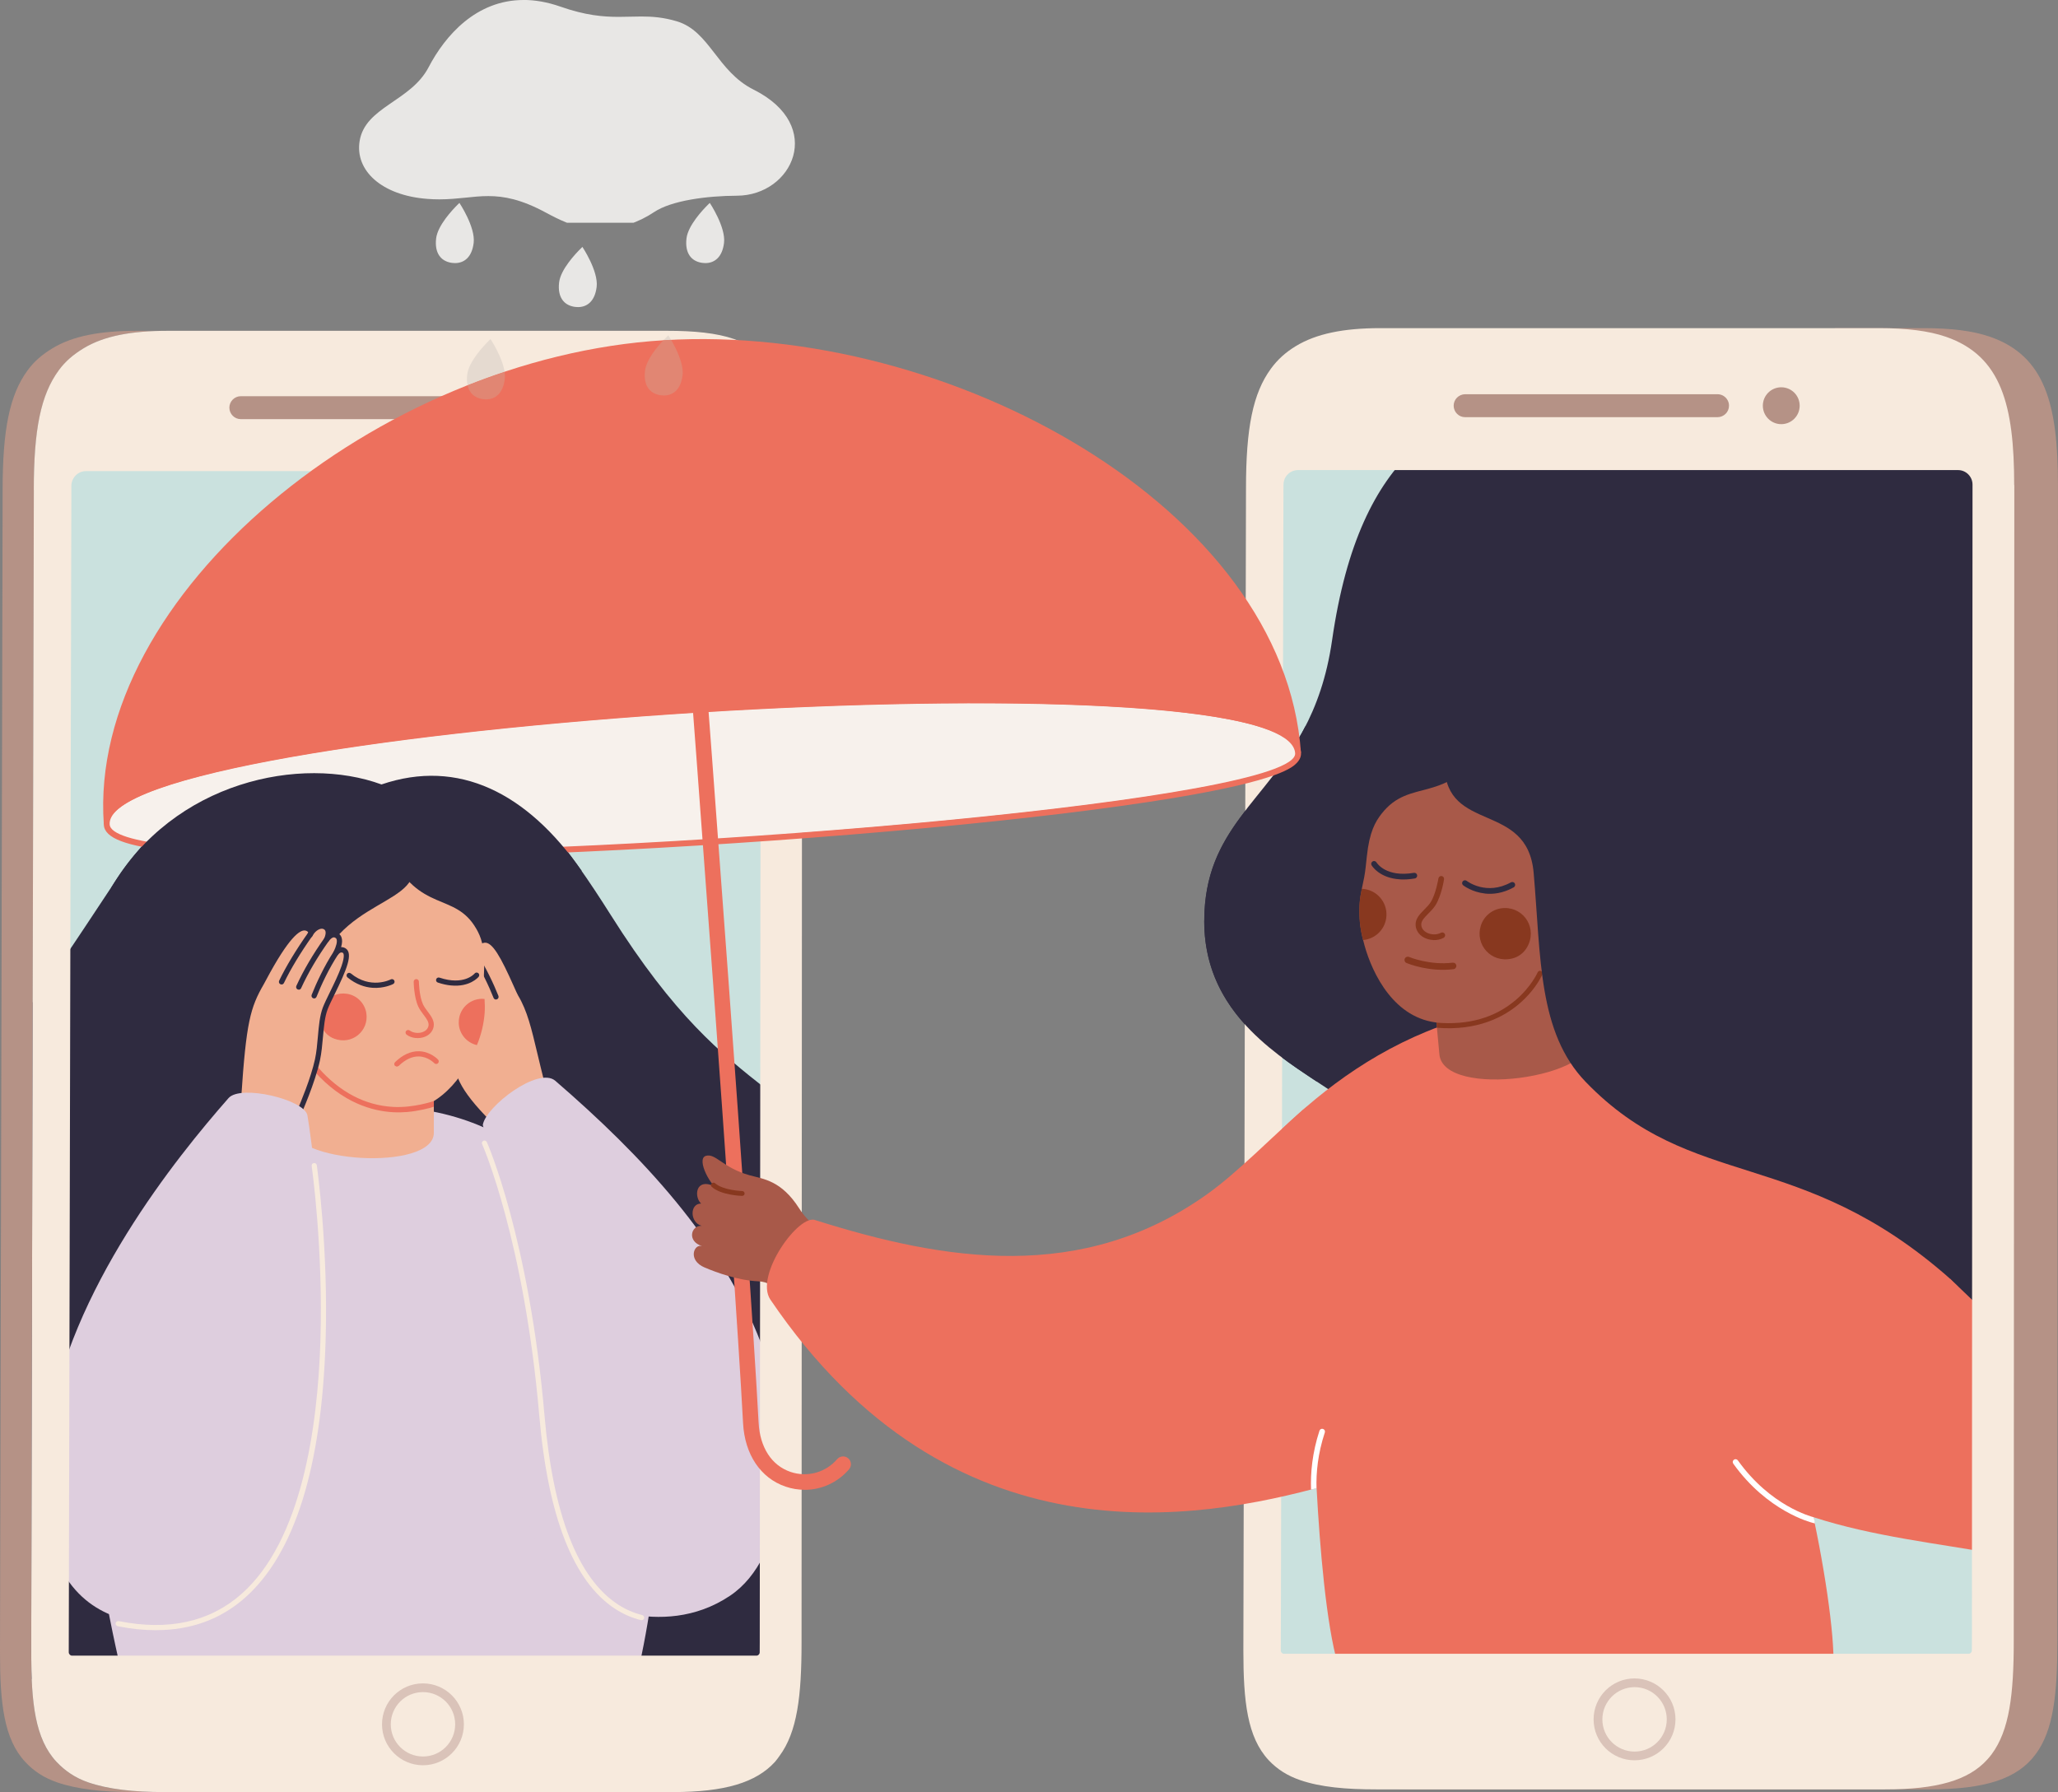 <?xml version="1.0" encoding="UTF-8"?>
<svg id="Layer_1" xmlns="http://www.w3.org/2000/svg" width="439.12" height="382.4" xmlns:xlink="http://www.w3.org/1999/xlink" viewBox="0 0 439.12 382.4">
  <rect x="0" y="0" width="439.12" height="382.4" fill="#808080" stroke="none"/>
  <defs>
    <style>
      .cls-1 {
        fill: none;
      }

      .cls-2 {
        fill: #dac3b9;
      }

      .cls-3 {
        fill: #decede;
      }

      .cls-4 {
        fill: #fbb78e;
      }

      .cls-5 {
        fill: #f1af91;
      }

      .cls-6 {
        fill: #cae1de;
      }

      .cls-7 {
        fill: #f7eadd;
      }

      .cls-8 {
        fill: #88381f;
      }

      .cls-9 {
        fill: #e5dad0;
      }

      .cls-10 {
        clip-path: url(#clippath-1);
      }

      .cls-11 {
        clip-path: url(#clippath-2);
      }

      .cls-12 {
        fill: #e18673;
      }

      .cls-13 {
        fill: #fff;
      }

      .cls-14 {
        fill: #e8e7e5;
      }

      .cls-15 {
        fill: #f7f1ec;
      }

      .cls-16 {
        fill: #ed705d;
      }

      .cls-17 {
        fill: #a85949;
      }

      .cls-18 {
        fill: #2f2b40;
      }

      .cls-19 {
        clip-path: url(#clippath);
      }

      .cls-20 {
        fill: #b59286;
      }
    </style>
    <clipPath id="clippath">
      <rect class="cls-1" width="439.12" height="382.4"/>
    </clipPath>
    <clipPath id="clippath-1">
      <path class="cls-1" d="M111.71,0c-10.08,0-16.71,7.55-20.27,14.37-3.82,7.3-13.54,8.42-14.71,15.75-1,6.26,4.68,11.58,14.46,12.32.89.07,1.73.1,2.54.1,2.01,0,3.78-.18,5.47-.35,1.69-.18,3.31-.35,4.99-.35,3.38,0,7.07.71,12.29,3.53,2.68,1.45,5.89,3.04,9.32,3.41.71.08,1.42.11,2.11.11,4.46,0,8.48-1.51,11.65-3.63,3.69-2.47,11.2-3.47,17.72-3.5,11.8-.05,18.92-14.93,3.51-22.64-7.8-3.9-9.35-12.49-16.39-14.58-2.86-.85-5.23-1.02-7.55-1.02-.79,0-1.58.02-2.38.04-.8.02-1.61.04-2.45.04-3.31,0-7.09-.31-12.42-2.18-2.83-.99-5.46-1.43-7.89-1.43Z"/>
    </clipPath>
    <clipPath id="clippath-2">
      <rect class="cls-1" width="439.12" height="382.4"/>
    </clipPath>
  </defs>
  <g class="cls-19">
    <path class="cls-6" d="M166.69,90.67l.99,273.91c0,7.48-8.74,13.11-15.97,13.11H23.66c-7.23,0-13.1-6.06-13.1-13.54l-1.62-273.33c0-7.48,6.24-15.53,13.47-15.53h121.83c14.4,0,22.45,7.9,22.45,15.38"/>
    <path class="cls-18" d="M3.01,218.77l1.39,139.52h158.86c-.06-5.19-.17-14.41-.32-26.39-.16-12.56-.35-28.15-.58-45.28-.23-17.32,1.53-35.21,1.25-54.13-9.83-7.74-19.6-15.53-33.34-37.32-19.02-30.14-27.28-32.62-47.15-27.89-23.56-9.51-45.13.58-58.27,20.38-9.61,14.48-15.24,23.31-21.86,31.11"/>
    <path class="cls-3" d="M26.24,358.29h109.46c4.21-15.89,10.55-63.35.12-83.35-9.81-18.82-26.69-42.03-61.59-38.39-4.35.45-8.47,1.14-12.36,2.05-.28.06-.56.13-.83.2-60.01,14.53-39.07,100.91-34.8,119.49"/>
    <path class="cls-5" d="M92.16,203.31c.34-.17.72-.18,1.1-.04.31.11.62.33.94.63-.32-1.26-.35-2.13-.11-2.67.15-.34.41-.57.75-.67.67-.19,1.42.22,2.33,1.34,0-.35.04-.65.13-.9.16-.42.45-.71.84-.86.79-.29,1.9.05,4.02,3.44-.09-.77-.03-1.34.19-1.74.21-.39.56-.62,1.01-.68,1.69-.21,3.5,3.08,6.24,9.23.42.94.78,1.76.95,2.04,1.95,3.26,2.82,6.93,4.14,12.49.42,1.75.89,3.72,1.45,5.93.31,1.22,2.28,3.41,3.01,4.15l.16.45-.24.41-10.21,7-.32.1-.4-.16s-1.62-1.61-4.55-4.68c-6.52-6.85-6.72-9.69-7.06-14.39-.12-1.71-.26-3.66-.75-6.16-.47-2.43-1.59-5.15-2.58-7.54-1.5-3.62-2.48-6.02-1.06-6.72"/>
    <path class="cls-18" d="M105.84,213.29c-.23,0-.44-.14-.53-.36-.95-2.42-2.66-6.06-4.6-9.02-.17-.26-.1-.61.16-.78.26-.17.61-.1.78.16,1.99,3.03,3.73,6.76,4.7,9.22.11.29-.03.62-.32.73l-.21.04Z"/>
    <path class="cls-5" d="M67.11,208.85l-4.85,31.28c-.89,8.07,30.31,9.92,30.31,1.59v-13.17l-25.46-19.7Z"/>
    <path class="cls-5" d="M61.34,210.78c.37,16.48,13.08,26.86,25.08,26.16,8.33-.49,13.4-8.98,15.31-13.86l.03-.06c.92-2.19,1.47-4.53,1.65-6.85.07-1.02.04-2-.02-3-.04-.75-.11-1.51-.15-2.3-.07-1.26,0-2.61.06-4.14.16-4.78-.71-6.87-1.67-8.54-4.57-7.97-12.06-3.2-18.42-16.07-4.1-8.29-22.19,14.67-21.88,28.65"/>
    <path class="cls-16" d="M78.16,216.16c.61,3.75-2.98,6.93-6.87,5.47-1.18-.44-2.14-1.36-2.62-2.53-1.62-3.88,1.53-7.64,5.37-7.04,2.12.33,3.77,1.98,4.12,4.1"/>
    <path class="cls-16" d="M97.88,218.23c.04,2.34,1.69,4.28,3.88,4.78.92-2.19,1.47-4.53,1.65-6.85.07-1.02.04-2-.02-3-.2-.02-.4-.03-.6-.03-2.76.05-4.95,2.33-4.9,5.09"/>
    <path class="cls-18" d="M96.22,210.28c4.01.4,5.83-1.74,5.91-1.85.19-.24.16-.59-.08-.78-.24-.19-.59-.16-.78.08-.1.12-2.3,2.62-7.5.88-.29-.1-.61.06-.7.35-.1.29.06.61.35.7,1.03.35,1.96.54,2.8.62"/>
    <path class="cls-18" d="M79.45,210.78c2.49.18,4.32-.74,4.44-.8.27-.14.38-.48.24-.75-.14-.27-.48-.38-.75-.24-.17.09-4.34,2.16-8.53-1.28-.24-.19-.59-.16-.78.08-.19.24-.16.59.08.78,1.86,1.52,3.72,2.09,5.31,2.21"/>
    <path class="cls-16" d="M88.7,221.49c.64.07,1.31-.01,1.91-.24,1.02-.39,1.72-1.17,1.91-2.14.25-1.25-.52-2.28-1.27-3.27-.37-.49-.75-1.01-.99-1.52-.83-1.8-.88-4.82-.88-4.85,0-.31-.26-.55-.56-.55-.31,0-.55.26-.55.56,0,.13.05,3.29.98,5.31.29.62.71,1.18,1.11,1.72.66.87,1.22,1.63,1.07,2.39-.16.81-.83,1.17-1.22,1.32-.92.35-2.06.21-2.79-.33-.24-.18-.59-.13-.78.11-.18.25-.13.59.11.78.54.41,1.22.65,1.93.72"/>
    <path class="cls-16" d="M86.83,237.29c2.4-.2,5.04-.87,5.74-1.13v-1.22s-4.21,1.5-8.68,1.26c-5.99-.33-11.38-3.15-16-8.4-.21-.23-.56-.26-.8-.05-.23.21-.26.56-.05.8,6.05,6.85,12.5,8.55,16.85,8.78,1.06.06,2.05.03,2.94-.04"/>
    <path class="cls-16" d="M84.68,227.61l.39-.16c1.42-1.38,2.88-2.06,4.32-2.02,1.97.05,3.26,1.42,3.27,1.43.21.22.56.24.78.03.23-.21.24-.56.03-.79-.07-.07-1.63-1.72-4.06-1.78-1.76-.04-3.48.74-5.12,2.33-.22.21-.23.56-.01.79l.4.17Z"/>
    <path class="cls-18" d="M84.26,166.08c-2.3-2.55-40.15-11.6-57.61,26.09-8.76,18.9,34.33,46.64,40.24,18.06,4.01-19.38,25-16.42,20.82-27.55-6.04-16.11-3.45-16.6-3.45-16.6"/>
    <path class="cls-4" d="M67.6,203.37c-1.95,2.98-3.67,6.63-4.65,9.12"/>
    <path class="cls-4" d="M65.62,200.49c-2.38,3.36-4.39,6.73-5.95,10.14"/>
    <path class="cls-4" d="M62.15,199.34c-2.34,3.29-4.62,6.97-6.15,10.18"/>
    <path class="cls-5" d="M50.85,234.65l12.88,2.91s2.97-6.64,4-11.43c.79-3.7.55-8.01,1.65-10.95,1.13-3.01,6.07-11.17,4.02-12.37-.67-.39-1.32,0-1.74.56.81-1.63,1.23-3.38.01-3.84-.74-.28-1.38.15-1.99.95.54-1.29.53-2.37-.48-2.79-.89-.37-2.29.3-3.06,1.77.5-.76-.25-1.35-.92-1.48-3.3-.61-8.62,10.29-9.43,11.7-2.92,5.05-3.84,8.21-4.93,24.96"/>
    <path class="cls-18" d="M72.12,203.71c-.17.23-.5.3-.75.15-.25-.15-.34-.47-.21-.73.6-1.21.85-2.24.65-2.74-.06-.15-.16-.25-.33-.32-.18-.07-.59-.22-1.34.77-.17.23-.49.29-.73.15-.25-.14-.35-.45-.24-.71.71-1.68.04-1.96-.18-2.05-.57-.24-1.6.25-2.24,1.34l-.12.22c-.17.25-.5.33-.76.18-.26-.15-.35-.48-.21-.75l.09-.16v-.13c-.06-.13-.31-.32-.61-.37-1.14-.21-3.52,1.45-8.37,10.56-.22.4-.37.7-.47.87-2.89,5-3.76,8.08-4.83,24.23l11.96,2.7c.66-1.53,2.92-6.9,3.78-10.89.33-1.54.48-3.22.62-4.84.2-2.28.39-4.43,1.05-6.19.31-.82.87-1.97,1.52-3.3.88-1.79,1.87-3.83,2.46-5.52.83-2.4.39-2.81.29-2.87l-.28-.08c-.31,0-.58.28-.72.48M63.61,238.11l-12.88-2.91c-.27-.06-.46-.31-.44-.59,1.08-16.45,1.98-19.96,5.01-25.2.09-.16.25-.46.45-.83,2.91-5.47,6.64-11.69,9.57-11.14.37.07.84.27,1.16.61.88-.88,2.02-1.26,2.93-.87.42.18,1.17.65,1.18,1.83.42-.16.85-.16,1.28,0,.46.18.81.51.98.96.21.55.19,1.26-.07,2.13.31,0,.61.07.9.23,1.82,1.06.2,4.75-2.3,9.86-.64,1.3-1.19,2.43-1.48,3.2-.61,1.62-.79,3.69-.99,5.89-.15,1.65-.3,3.37-.64,4.98-1.03,4.79-3.91,11.27-4.03,11.54-.09.21-.3.34-.52.34h-.12Z"/>
    <path class="cls-18" d="M67.01,213.06c.23,0,.44-.14.53-.36.95-2.42,2.66-6.06,4.6-9.02.17-.26.1-.61-.16-.78-.26-.17-.61-.1-.78.16-1.99,3.03-3.73,6.76-4.7,9.22-.11.29.03.62.32.73l.21.04Z"/>
    <path class="cls-18" d="M63.74,211.19c.21,0,.42-.12.51-.33,1.49-3.26,3.48-6.64,5.9-10.05.18-.25.12-.61-.13-.79-.25-.18-.61-.12-.79.13-2.46,3.47-4.48,6.91-6,10.23-.13.28,0,.62.28.75l.24.05Z"/>
    <path class="cls-18" d="M60.07,210.08c.21,0,.41-.12.51-.32,1.41-2.95,3.58-6.54,6.1-10.09.18-.25.12-.61-.13-.79-.26-.18-.61-.12-.79.13-2.56,3.61-4.76,7.25-6.2,10.26-.13.28-.01.62.27.75l.24.05Z"/>
    <path class="cls-3" d="M103.01,240.03c5.51,19.43-.2,91.4,20.88,100.79,0,0,17.02,9.66,31.89-.32,3.04-2.04,5.41-5.02,7.18-8.61-.16-12.56-.35-28.15-.58-45.28-8.37-21.8-25.34-39.97-43.89-55.98-3.62-3.13-14.83,5.48-15.47,9.39"/>
    <path class="cls-3" d="M48.77,234.31c2.59-2.95,16.26.33,16.83,3.71,1.5,8.88,12.51,87.26-19.63,105.45-9.2,5.21-42.72,8.69-35.63-38.59,4.44-29.6,27.3-57.91,38.43-70.57"/>
    <path class="cls-7" d="M33.31,347.85c7.41,0,13.75-2.31,18.96-6.91,10.56-9.34,16.35-27.73,17.2-54.65.63-19.98-1.85-37.47-1.87-37.64-.04-.3-.33-.51-.63-.47-.3.04-.51.32-.47.63.03.17,2.5,17.58,1.86,37.47-.58,18.28-3.97,42.47-16.83,53.84-6.74,5.96-15.52,7.91-26.13,5.81-.86-.13-1.03.97-.17,1.1,2.82.56,5.51.83,8.08.83"/>
    <path class="cls-7" d="M136.99,344.62c-1.79-.45-3.5-1.19-5.1-2.23-8.59-5.57-13.88-19.15-15.71-40.38-3.25-37.68-12.21-58.15-12.32-58.35-.15-.27-.49-.37-.75-.22-.27.15-.37.49-.22.75.11.19,8.95,20.48,12.18,57.91,1.86,21.59,7.32,35.45,16.21,41.22,1.7,1.1,3.5,1.89,5.4,2.37.82.23,1.12-.84.3-1.07"/>
    <path class="cls-20" d="M5.89,79.03c1.43-1.96,3.15-3.4,5.27-4.69,4.37-2.67,10.25-3.75,18.04-3.75h6.65c-7.8,0-13.67,1.08-18.04,3.75-2.12,1.29-3.84,2.78-5.27,4.74-3.85,5.27-5.32,12.62-5.32,25.5l-.56,247.99c0,10.83.82,18.48,5.39,23.38,1.81,1.94,4.05,3.44,6.7,4.36,4.35,1.51,9.8,2.09,16.24,2.09h-6.65c-6.45,0-11.89-.59-16.24-2.1-2.65-.92-4.89-2.36-6.69-4.31C.82,371.1,0,363.42,0,352.59L.56,104.58c0-12.88,1.47-20.28,5.32-25.54"/>
    <path class="cls-7" d="M15.23,104.45c0-.25,0-.54,0-.78,0-1.7,1.39-3.14,3.09-3.14h140.83c1.7,0,3.18,1.54,3.18,3.23v.02l-.22,246.69c0,.72,0,1.44-.01,2.12,0,.37-.31.7-.68.7H15.35c-.37,0-.68-.35-.68-.73l.56-248.12ZM7.22,104.56l-.56,248c0,10.83.82,18.48,5.39,23.38,1.81,1.94,4.04,3.44,6.69,4.36,4.35,1.51,9.8,2.1,16.24,2.1h108.63c11.01,0,17.74-2.02,21.76-6.46.33-.36.64-.83.93-1.22,3.81-5.12,4.73-12.76,4.73-24.22l.12-246.59c0-16.99-2.72-27.47-14.54-31.57-3.71-1.29-8.51-1.75-14.26-1.75H35.85c-7.8,0-13.67,1.08-18.05,3.75-2.11,1.29-3.83,2.72-5.27,4.69-3.85,5.26-5.32,12.65-5.32,25.53"/>
    <path class="cls-20" d="M105.24,89.44h-53.85c-.68,0-1.29-.27-1.73-.72-.44-.44-.72-1.06-.72-1.73s.27-1.27.7-1.71c.44-.45,1.07-.74,1.75-.74h53.85c.95,0,1.77.54,2.18,1.33.17.34.27.72.27,1.12,0,.68-.27,1.29-.72,1.73-.44.44-1.06.72-1.73.72"/>
    <path class="cls-2" d="M114.91,86.99c0,2.17,1.76,3.94,3.93,3.94s3.93-1.76,3.93-3.94-1.76-3.93-3.93-3.93-3.93,1.76-3.93,3.93"/>
    <path class="cls-6" d="M267.67,90.51l-1.22,274.07c0,7.48,8.74,13.11,15.97,13.11h128.06c7.23,0,13.1-6.06,13.1-13.54l.12-274.47c0-7.48-6.24-15.53-13.47-15.53h-121.83c-14.4,0-20.72,8.88-20.72,16.36"/>
    <path class="cls-18" d="M256.95,196.47c-.03,12.06,5.9,20.16,12.93,26.25,8.62,7.47,18.89,11.9,21.83,16.86,15.21,25.75,29.25,29.89,64.91,26.14,28.82-3.03,31.15,11.53,62.46,17.43,1.95.37,3.82.65,5.61.86-.01-.95-.02-1.91-.03-2.88-.85-77.41-2.38-186.7-3.48-186.7l-119.62,1.53c-8.03,7.64-14.33,19.82-17.33,40.66-2.29,15.91-8.94,24.46-15.11,32.12-6.32,7.85-12.13,14.78-12.15,27.75"/>
    <path class="cls-16" d="M280.44,302.35c-.19,4.45,1.59,57.15,8.32,58.24,42.3,6.82,96.11,4.7,101.77-1.83,3.11-3.59-4.73-50.52-14.14-69.43-6.59-13.25,44.49-11.82,41.36-14.81-21.25-20.35-31.54-66.35-98.39-57.19-49.68,6.81-38.54,75.91-38.93,85.02"/>
    <path class="cls-16" d="M259.96,255.31c15.93-17.98,36.94-40.62,76.64-41.82l-53.77,103.53c-27.23,7.5-42.81-39.21-22.87-61.71"/>
    <path class="cls-16" d="M364.27,302.92c5.66,10.27,13.44,17.82,22.69,20.83,12.63,4.1,26.52,5.6,38.18,7.71-.11-13.21-.28-30.75-.49-50.33-9.4-9.33-18.26-17.01-27.16-26.3-9.54-9.96-46.28,24.37-33.21,48.09"/>
    <path class="cls-17" d="M305.8,210.67l.7,7.54.1,1.11.52,5.59c.73,9.73,34.26,5.16,32.39-3.97l-8.84-35.22-24.87,24.94Z"/>
    <path class="cls-17" d="M336.54,193.43c-2.89,17.82-18.25,27.16-31.16,24.58-8.97-1.79-13.18-11.77-14.51-17.35l-.02-.07c-.67-2.51-.91-5.13-.75-7.67.07-1.12.26-2.18.47-3.25.16-.81.34-1.62.51-2.47.26-1.36.39-2.83.57-4.5.55-5.21,1.81-7.34,3.1-9.01,6.16-7.95,13.57-1.65,22.4-14.65,5.7-8.38,21.85,19.27,19.4,34.38"/>
    <path class="cls-8" d="M315.95,197.58c-1.23,3.98,2.19,7.97,6.62,6.97,1.35-.3,2.52-1.16,3.22-2.34,2.35-3.97-.5-8.52-4.76-8.45-2.36.04-4.39,1.57-5.08,3.82"/>
    <path class="cls-8" d="M295.77,195.99c-.4,2.54-2.48,4.38-4.93,4.6-.67-2.51-.91-5.13-.75-7.68.07-1.12.25-2.18.47-3.25.22,0,.44.03.66.06,2.98.47,5.02,3.28,4.55,6.26"/>
    <path class="cls-18" d="M298.75,187.64c-4.41-.24-6.01-2.87-6.09-3-.17-.29-.07-.66.22-.83.29-.17.66-.07.83.22.09.14,2.04,3.23,7.97,2.22.33-.06.65.17.7.5.06.33-.17.65-.5.7-1.17.2-2.22.25-3.13.2"/>
    <path class="cls-18" d="M316.83,190.66c-2.72-.3-4.5-1.65-4.62-1.74-.27-.21-.31-.59-.11-.85.21-.27.59-.31.85-.11.17.13,4.24,3.19,9.44.32.29-.16.67-.06.83.24.16.29.06.66-.24.83-2.3,1.27-4.42,1.51-6.15,1.32"/>
    <path class="cls-8" d="M305.84,200.59c-.71-.03-1.42-.21-2.04-.55-1.05-.58-1.68-1.53-1.75-2.61-.08-1.39.91-2.39,1.87-3.36.48-.48.97-.98,1.31-1.5,1.17-1.82,1.68-5.1,1.69-5.13.05-.33.37-.56.69-.51.33.05.56.36.51.69-.02.15-.55,3.56-1.87,5.61-.41.63-.95,1.18-1.47,1.7-.84.85-1.57,1.58-1.52,2.43.05.9.73,1.4,1.12,1.62.94.52,2.2.54,3.07.06.29-.16.66-.06.83.24.16.29.05.66-.24.83-.65.36-1.42.52-2.21.49"/>
    <path class="cls-8" d="M310.26,205.45l-.31-.03c-4.92.6-9.25-1.2-9.29-1.22-.36-.15-.77.01-.92.37-.15.36.01.77.37.92.19.08,4.72,1.97,10.02,1.32.39-.05.66-.4.61-.78-.03-.28-.23-.5-.47-.58"/>
    <path class="cls-8" d="M306.5,218.2l.1,1.11c8.74.71,14.36-2.38,17.56-5.12.79-.67,1.46-1.35,2.05-2,2.01-2.25,2.85-4.17,2.89-4.27.12-.28,0-.6-.29-.72-.28-.12-.6,0-.72.29-.02.05-1.37,3.09-4.69,5.91-4.44,3.78-10.13,5.4-16.91,4.81"/>
    <path class="cls-18" d="M307.32,148.9s24.15-22.73,54.62,8.71c10.01,10.33,54.24,115.33,54.24,115.33-32.22-28.52-55.05-18.47-77.83-42.07-10.19-10.56-9.53-26.49-11.11-44.61-1.34-15.37-18.68-8.35-19.03-22.86-.38-16.08-.9-14.51-.9-14.51"/>
    <path class="cls-13" d="M387.23,325.07l-.5-.13c-.39-.1-9.65-2.47-16.9-12.62-.19-.27-.13-.65.14-.84.27-.19.65-.13.84.14,7,9.79,15.7,11.99,16.15,12.13.16.43.25.87.28,1.32"/>
    <path class="cls-20" d="M278.77,373.93c.4.58.84,1.13,1.33,1.65,1.8,1.94,4.11,3.34,6.76,4.25,4.35,1.51,9.8,1.99,16.24,1.99h108.63c11.89,0,18.73-2.25,22.61-7.48,3.81-5.12,4.65-12.77,4.65-24.23l.12-246.62c0-16.99-2.65-27.52-14.47-31.62-3.71-1.29-8.44-1.85-14.19-1.85h-18.98l9.48,5.79c9.67,0,15.37,1.83,18.48,6.03,2.9,3.94,4.09,10.18,4.09,21.66l-.12,246.62c0,9.96-.57,16.74-3.39,20.54-2.65,3.56-7.97,4.93-17.79,4.93h-108.63c-6.21,0-10.63-.33-13.8-1.31-.36-.11-.71-.23-1.03-.35"/>
    <path class="cls-7" d="M273.87,103.38c0-1.7,1.39-3.07,3.09-3.07h140.83c1.7,0,3.09,1.39,3.09,3.09v.03l-.13,246.68c0,.72,0,1.42-.02,2.11,0,.37-.31.67-.68.67h-146.08c-.37,0-.68-.3-.68-.68l.56-248.07c0-.25,0-.5,0-.75M429.77,103.49c0-16.99-2.72-27.52-14.54-31.62-3.72-1.29-8.51-1.85-14.26-1.85h-106.48c-7.79,0-13.67,1.18-18.04,3.86-2.12,1.29-3.84,2.83-5.27,4.79-3.85,5.26-5.32,12.65-5.32,25.53l-.56,248c0,10.83.82,18.48,5.39,23.39,1.81,1.94,4.04,3.34,6.7,4.25,4.35,1.51,9.8,1.99,16.24,1.99h108.63c11.01,0,17.74-1.92,21.76-6.36.33-.36.64-.73.93-1.12,3.81-5.12,4.73-12.77,4.73-24.23l.12-246.62Z"/>
    <path class="cls-20" d="M366.47,89.02h-53.85c-.68,0-1.29-.27-1.73-.72-.44-.44-.72-1.06-.72-1.73s.27-1.27.7-1.71c.45-.45,1.07-.74,1.75-.74h53.85c.95,0,1.77.54,2.18,1.33.18.34.27.72.27,1.12,0,.68-.27,1.29-.72,1.73-.44.44-1.06.72-1.73.72"/>
    <path class="cls-20" d="M376.14,86.57c0,2.17,1.76,3.94,3.93,3.94s3.93-1.76,3.93-3.94-1.76-3.93-3.93-3.93-3.93,1.76-3.93,3.93"/>
    <path class="cls-18" d="M256.95,196.47c-.04,18.31,13.66,27.51,24.06,34.35l-2.46-75.89c-8.29,16.14-21.57,21.91-21.6,41.55"/>
    <path class="cls-16" d="M22.15,175.89l255.44-15.23c-3.6-52.1-74.76-91.74-135.82-88.07-60.87,3.65-123.09,54.2-119.62,103.31"/>
    <path class="cls-15" d="M23.21,176.02c.9,14.94,254.22-1.52,253.4-15.22-1.35-22.41-254.67-5.95-253.4,15.22"/>
    <path class="cls-16" d="M207.88,148.77c-35.1-.02-77.59,2.56-113.66,6.83-23.01,2.72-62.77,8.53-70.55,16.79-1.09,1.15-1.6,2.37-1.52,3.61.17,2.86,4.67,4.56,15.05,5.7,8.42.92,20.38,1.39,35.55,1.39,34.6,0,82.44-2.46,124.87-6.4,21.19-1.97,39.47-4.19,52.86-6.42,22.74-3.78,25.39-6.59,26.26-7.52.61-.65.9-1.35.86-2.09-.27-4.41-6.93-7.38-21-9.38-11.68-1.65-28.53-2.64-48.71-2.52h0ZM207.88,150.01c38.61,0,68.01,3.13,68.47,10.73.59,9.84-129.82,21.09-203.59,21.1-28.88,0-49.1-1.72-49.36-5.92-.84-13.99,109.28-25.9,184.48-25.91"/>
    <path class="cls-18" d="M124.14,185.87c-11.69-16.78-26.36-24.06-42.74-18.48-17.1-6.28-44.35-.73-57.68,22.05l100.42-3.56Z"/>
    <path class="cls-16" d="M171.67,317.91c3.58,0,7.05-1.54,9.49-4.38.6-.7.52-1.75-.18-2.35s-1.75-.52-2.35.18c-2.47,2.87-6.38,3.94-9.96,2.72-4.04-1.38-6.53-5.22-6.81-10.56-1.92-36.27-11.36-160.82-11.45-162.07-.07-.92-.87-1.61-1.78-1.53-.92.07-1.6.87-1.53,1.78.1,1.25,9.53,125.76,11.45,161.99.35,6.66,3.74,11.72,9.06,13.53,1.34.46,2.71.68,4.07.68"/>
    <path class="cls-17" d="M149.77,265.89c-3.27-1.04-2.3-4.46-.05-4.32-2.52-.65-2.62-4.76-.12-4.75-1.48-1.28-1.38-5.6,2.9-3.68.61.27.69.64,1.25.95-1.97-.52-5.29-6.76-3.16-7.44,2.09-.66,3.65,2.57,9.38,4.14,2.98.82,6.75,1.1,10.57,7.09,2.29,3.59,4.74,4.36,6.33,6.17,1.79,2.03,7.82,3.31,7.82,3.31l-13.3,13.24c-4.71-3.5-5.62-7.02-9.59-7.19-4.39-.19-8.96-1.9-11.44-2.94-3.7-1.56-2.29-5.11-.59-4.57"/>
    <path class="cls-8" d="M158.34,255.18c.29,0,.53-.19.54-.49,0-.3-.22-.53-.52-.54-.04,0-4.05-.14-5.77-1.66-.22-.2-.56-.17-.76.05-.2.22-.18.53.05.73,2.01,1.78,6.27,1.91,6.45,1.91h.02Z"/>
    <path class="cls-16" d="M174.04,260.38c27.55,8.68,56.85,13.51,83.6-5.61,6.46-4.62,13.42-11.85,20.29-17.88,13.91-12.19,4.91,80.13,4.91,80.13-27.23,7.5-79.96,17.09-118.46-39.7-3.48-5.13,6.19-18.55,9.67-16.94"/>
    <path class="cls-13" d="M279.74,317.85c-.13-3.43.24-7.82,1.8-12.56.1-.31.44-.49.76-.38.32.11.49.45.38.76-1.5,4.55-1.87,8.6-1.77,11.87-.39.14-.79.24-1.18.31"/>
  </g>
  <g class="cls-10">
    <rect class="cls-14" x="74.34" y="-1.85" width="101.49" height="49.38"/>
  </g>
  <g class="cls-11">
    <path class="cls-9" d="M142.6,71.55s-.14.13-.38.37c-.18.17-.4.4-.66.68.07,0,.15,0,.22-.01.47-.03.94-.05,1.41-.08-.35-.59-.59-.96-.59-.96"/>
    <path class="cls-12" d="M143.19,72.51c-.47.02-.95.05-1.42.08-.07,0-.15,0-.22.01-1.37,1.46-3.64,4.18-3.92,6.51-.38,3.2,1.06,4.81,3.1,5.19l.33.05c.2.02.39.04.59.04,1.96,0,3.62-1.25,3.99-4.32.3-2.48-1.49-5.91-2.45-7.56"/>
    <path class="cls-14" d="M151.45,43.3s-.14.13-.38.37c-1.1,1.09-4.25,4.42-4.59,7.19-.38,3.2,1.06,4.81,3.1,5.19l.33.05c.2.02.4.04.59.04,1.96,0,3.62-1.25,3.99-4.32.4-3.37-3.04-8.52-3.04-8.52"/>
    <path class="cls-14" d="M124.27,52.69s-.14.13-.38.37c-1.1,1.09-4.25,4.42-4.59,7.19-.38,3.2,1.06,4.81,3.1,5.19l.33.05c.2.02.39.04.59.04,1.96,0,3.62-1.25,3.99-4.32.4-3.37-3.04-8.52-3.04-8.52"/>
    <path class="cls-14" d="M98.03,43.3s-.14.13-.38.37c-1.1,1.09-4.25,4.42-4.59,7.19-.38,3.2,1.06,4.81,3.1,5.19l.33.05c.2.02.39.04.59.04,1.96,0,3.62-1.25,3.99-4.32.4-3.37-3.04-8.52-3.04-8.52"/>
    <path class="cls-9" d="M104.66,72.36s-.14.13-.38.37c-1.1,1.09-4.25,4.42-4.59,7.19-.11.88-.07,1.63.07,2.28,2.61-1.03,5.24-1.99,7.9-2.88-.48-3.2-3-6.97-3-6.97"/>
    <path class="cls-12" d="M107.66,79.33c-2.66.88-5.29,1.84-7.9,2.88.38,1.71,1.55,2.64,3.03,2.92l.33.05c.2.02.4.04.59.04,1.96,0,3.62-1.25,3.99-4.32.06-.49.04-1.01-.04-1.56"/>
    <path class="cls-2" d="M356.57,366.89h-.93c0,1.9-.77,3.62-2.01,4.86-1.25,1.25-2.96,2.01-4.86,2.01s-3.61-.77-4.86-2.01c-1.25-1.25-2.01-2.96-2.01-4.86s.77-3.61,2.01-4.86c1.25-1.25,2.96-2.01,4.86-2.02,1.9,0,3.62.77,4.86,2.02,1.25,1.25,2.01,2.96,2.01,4.86h1.86c0-4.82-3.91-8.73-8.74-8.74-4.82,0-8.73,3.91-8.73,8.74s3.91,8.73,8.73,8.73,8.74-3.91,8.74-8.73h-.93Z"/>
    <path class="cls-2" d="M98.05,367.94h-.93c0,1.9-.77,3.62-2.01,4.86-1.25,1.25-2.96,2.01-4.86,2.01-1.9,0-3.61-.77-4.86-2.01-1.25-1.25-2.01-2.96-2.01-4.86s.77-3.61,2.01-4.86c1.25-1.25,2.96-2.01,4.86-2.01s3.62.77,4.86,2.01c1.25,1.25,2.01,2.96,2.01,4.86h1.86c0-4.82-3.91-8.73-8.74-8.73s-8.73,3.91-8.73,8.73,3.91,8.73,8.73,8.74c4.83,0,8.74-3.91,8.74-8.74h-.93Z"/>
  </g>
</svg>